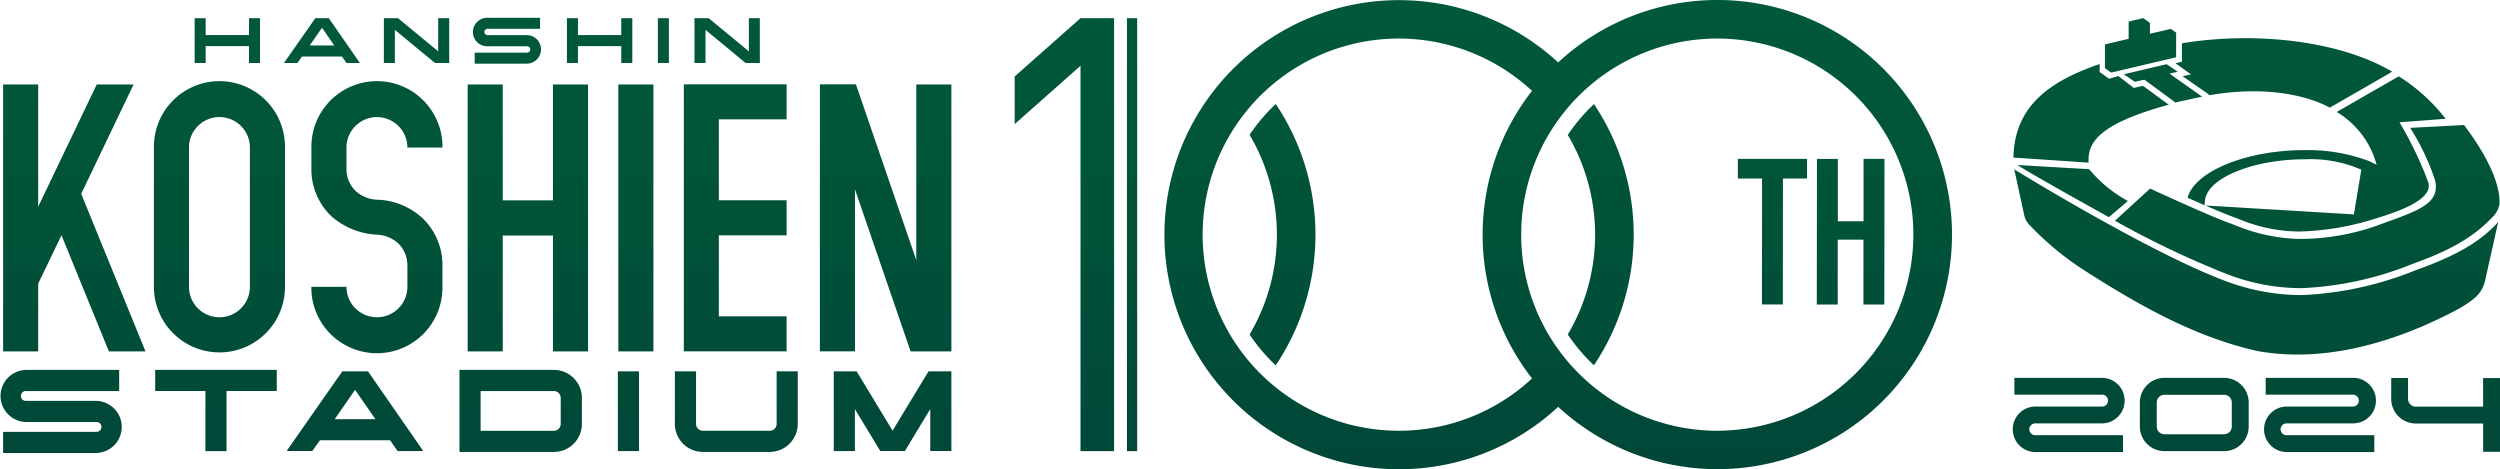 <svg id="_レイヤー_1-2" xmlns="http://www.w3.org/2000/svg" xmlns:xlink="http://www.w3.org/1999/xlink" width="220" height="41.297" viewBox="0 0 220 41.297">
  <defs>
    <linearGradient id="linear-gradient" x1="0.5" y1="0.018" x2="0.5" y2="0.974" gradientUnits="objectBoundingBox">
      <stop offset="0" stop-color="#00583b"/>
      <stop offset="0.51" stop-color="#005239"/>
      <stop offset="1" stop-color="#004738"/>
    </linearGradient>
  </defs>
  <path id="パス_7225" data-name="パス 7225" d="M195.721,39.7H190.47a2.166,2.166,0,0,1-2.163-2.163V35.416a2.166,2.166,0,0,1,2.163-2.163h5.251a2.166,2.166,0,0,1,2.164,2.163v2.122A2.166,2.166,0,0,1,195.721,39.7ZM190.47,34.74a.679.679,0,0,0-.676.676v2.122a.679.679,0,0,0,.676.676h5.251a.679.679,0,0,0,.676-.676V35.416a.679.679,0,0,0-.676-.676Zm28.043-1.477v2.52h-5.928a.679.679,0,0,1-.676-.676V33.263h-1.482v1.843a2.166,2.166,0,0,0,2.163,2.163h5.928v2.489H220v-6.49h-1.482ZM186.825,38.3h-7.7a.522.522,0,1,1,0-1.043h5.84a2,2,0,0,0,0-4.007h-7.7v1.482h7.7a.522.522,0,1,1,0,1.043h-5.84a2,2,0,0,0,0,4.007h7.7Zm22.115,0h-7.7a.522.522,0,1,1,0-1.043h5.84a2,2,0,0,0,0-4.007h-7.7v1.482h7.7a.522.522,0,0,1,0,1.043h-5.84a2,2,0,1,0,0,4.007h7.7ZM23.391,29.323a5.734,5.734,0,0,0,1.688-4.079V12.986a5.768,5.768,0,1,0-11.535,0V25.244a5.769,5.769,0,0,0,9.847,4.079ZM21.206,11.086a2.668,2.668,0,0,1,.785,1.895V25.239a2.68,2.68,0,1,1-5.36,0V12.981a2.68,2.68,0,0,1,4.575-1.895ZM57.5,7.43H54.413V30.924H57.5Zm-8.84,0v10.2h-4.42V7.43H41.153V30.924h3.088v-10.2h4.42v10.2h3.088V7.43Zm20.561,3.077V7.42H60.175v23.5h9.046V27.836H63.258V20.711h5.964V17.623H63.258V10.5h5.964ZM37.249,19.26a6.175,6.175,0,0,0-4.079-1.688,2.931,2.931,0,0,1-1.895-.785,2.668,2.668,0,0,1-.785-1.895V12.986a2.68,2.68,0,1,1,5.36,0h3.088a5.768,5.768,0,1,0-11.535,0V15.15h.005a5.718,5.718,0,0,0,1.683,3.816,6.561,6.561,0,0,0,4.079,1.688,2.933,2.933,0,0,1,1.895.785,2.668,2.668,0,0,1,.785,1.895v1.905a2.68,2.68,0,1,1-5.36,0H27.4a5.768,5.768,0,1,0,11.535,0V23.076h-.005a5.718,5.718,0,0,0-1.683-3.816ZM83.721,30.929V7.43H80.633V22.89L75.32,7.42h-3.17v23.5h3.088V16.668l4.895,14.256h3.589ZM11.757,7.43H8.515L3.361,18.191V7.43H.274V30.924H3.361V24.96L5.411,20.7,9.583,30.924h3.222L7.146,17.055,11.757,7.43ZM54.671,1.6V3.088H50.86V1.6h-.971V5.546h.971V4.058h3.811V5.546h.971V1.6Zm-32.757,0V3.088H18.1V1.6h-.971V5.546H18.1V4.058h3.811V5.546h.971V1.6Zm36.95,0h-.971V5.546h.971Zm8,3.945V1.6H65.9V4.518L62.364,1.6h-1.25V5.546h.971V2.628l3.532,2.917Zm-41.876,0h0L27.748,1.6h1.188l2.737,3.945H30.49l-.4-.573H26.576l-.4.573H25ZM27.253,4h2.163L28.337,2.447ZM39.532,5.546V1.6h-.971V4.518L35.029,1.6h-1.25V5.546h.971V2.628l3.532,2.917Zm6.857-2.453h-3.48a.279.279,0,1,1,0-.558h4.616V1.565H42.908a1.255,1.255,0,1,0,0,2.509h3.48a.279.279,0,0,1,0,.558H41.772V5.6h4.616a1.255,1.255,0,0,0,0-2.509Zm2.355,36.676H40.435V32.551h8.308a2.466,2.466,0,0,1,2.463,2.463v2.293a2.466,2.466,0,0,1-2.463,2.463ZM42.294,37.91h6.449a.6.6,0,0,0,.6-.6V35.013a.6.6,0,0,0-.6-.6H42.294v3.506Zm27.909-.6V32.68H68.344v4.626a.6.6,0,0,1-.6.6H61.853a.6.6,0,0,1-.6-.6V32.68H59.39v4.626a2.466,2.466,0,0,0,2.463,2.463H67.74A2.466,2.466,0,0,0,70.2,37.306ZM24.356,32.551h-10.7v1.859h4.42V39.7h1.859V34.409h4.42Zm31.874.129H54.371v7.012H56.23ZM78.547,37.9l-3.16-5.22H73.373v7.012h1.859V36l2.231,3.687h2.169L81.862,36v3.687h1.859V32.68H81.707l-3.16,5.22Zm-50.4.842h6.181l.661.95h2.174l.057-.041L32.385,32.68H30.124L25.249,39.65l.062.041h2.174l.666-.95Zm3.1-4.435,1.792,2.582H29.452Zm-22.781.971H2.293a.434.434,0,1,1,0-.867h8.194V32.551H2.293a2.293,2.293,0,0,0,0,4.585H8.473a.434.434,0,1,1,0,.867H.274v1.859H8.468a2.293,2.293,0,0,0,0-4.585Zm146.586-19.57h-2.122v-1.73h6.088v1.73H156.9l-.01,11.086h-1.838l.01-11.086ZM161.715,26.8h-1.838l.015-12.816h1.838v5.489h2.262V13.983h1.843L165.82,26.8h-1.838V21.093H161.72V26.8ZM99.17,1.6V39.7h.9V1.6ZM98.039,39.7V1.6H95.085L89.292,6.728v4.193l5.793-5.132V39.7h2.954ZM151.119,0a20.553,20.553,0,0,0-14,5.494,20.641,20.641,0,1,0-14,35.8,20.54,20.54,0,0,0,14-5.494,20.643,20.643,0,1,0,14-35.8ZM123.113,37.905A17.256,17.256,0,1,1,134.818,7.993a20.594,20.594,0,0,0,0,25.311A17.174,17.174,0,0,1,123.113,37.905Zm28.007,0a17.256,17.256,0,1,1,17.256-17.256,17.274,17.274,0,0,1-17.256,17.256ZM112.264,9.15a20.661,20.661,0,0,1,0,23,15.809,15.809,0,0,1-2.3-2.711,17.284,17.284,0,0,0,0-17.576,16.008,16.008,0,0,1,2.3-2.711Zm28,.005a20.619,20.619,0,0,1,0,22.988,16.007,16.007,0,0,1-2.3-2.711,17.214,17.214,0,0,0,0-17.556,15.614,15.614,0,0,1,2.3-2.711ZM191.038,2.54l-1.843.429v-.96l-.589-.413-1.286.3V3.413l-2.086.5V6l.547.387L191.5,5.04V2.871l-.465-.325Zm28.807,16.983-1.162,5.194a2.783,2.783,0,0,1-.9,1.492,8.941,8.941,0,0,1-1.59,1.059C211,30.01,204.763,31.977,198.7,30.9c-5.685-1.255-10.843-4.25-15.573-7.3a25.881,25.881,0,0,1-4.57-3.847,1.738,1.738,0,0,1-.423-.806l-.878-4.043s11.53,7.12,18.335,9.728a19.081,19.081,0,0,0,6.929,1.337,29.9,29.9,0,0,0,10.064-2.194c3.413-1.219,5.463-2.37,7.022-3.981Zm-42.661-5.649c.083-4.575,3.222-6.733,7.585-8.241v.707l.831.589.816-.238,1.358,1.048.805-.186,2.282,1.668v-.01c-6.145,1.678-7.193,3.336-7.058,5.1l-6.62-.444Zm15.325,3.537c.583-2.308,5.148-4.2,10.265-4.2a15.4,15.4,0,0,1,5.68.955c.088.036.361.17.687.33a7.742,7.742,0,0,0-3.511-4.642l5.463-3.139a15.952,15.952,0,0,1,4.12,3.738l-4.058.31a32.9,32.9,0,0,1,2.525,5.251c.207.718-.026,1.823-4.446,3.16a24.071,24.071,0,0,1-6.888,1.2,14.085,14.085,0,0,1-5.4-1.126l-.6-.227c-.274-.1-.7-.269-1.213-.485l-1.059-.454,13.069.785.651-3.935a11.157,11.157,0,0,0-4.978-.914c-4.26,0-8.251,1.477-8.737,3.4a2.413,2.413,0,0,0-.072.651l-.176-.083c-.372-.16-.759-.336-1.157-.511l-.16-.067Zm-1.064-8.391c.274-.072.821-.181,1.208-.269s.764-.17,1.136-.243L190.919,6.48l.718-.17-.966-.661-3.774.888.966.661.847-.186,2.737,2.014Zm.589-5.215C198.36,2.768,205.8,3.532,210.5,6.3l-.207.139-5.272,3.036c-.816-.46-4.348-2.153-10.6-1.1l-.176-.155-2.179-1.513.744-.16-1.373-.981.573-.134V3.821l.021-.01ZM183.84,14.886a11.774,11.774,0,0,0,3.413,2.8l-1.668,1.425s-6.181-3.413-8.06-4.59l6.315.367ZM219.9,18.175a1.991,1.991,0,0,1-.532.9c-1.57,1.657-3.485,2.871-7.033,4.136a29.189,29.189,0,0,1-9.821,2.148,18.272,18.272,0,0,1-6.666-1.286,81.5,81.5,0,0,1-9.733-4.647l3.093-2.83c1.833.836,5.484,2.5,6.893,3,.15.052.32.119.5.186a15.718,15.718,0,0,0,5.706,1.244,20.391,20.391,0,0,0,7.368-1.358c3.036-1.1,5.132-1.745,4.6-3.836a21.019,21.019,0,0,0-2.174-4.58L216.835,11c.914,1.219,3.129,4.311,3.129,6.816a2.3,2.3,0,0,1-.052.367Z" fill="url(#linear-gradient)"/>
</svg>
